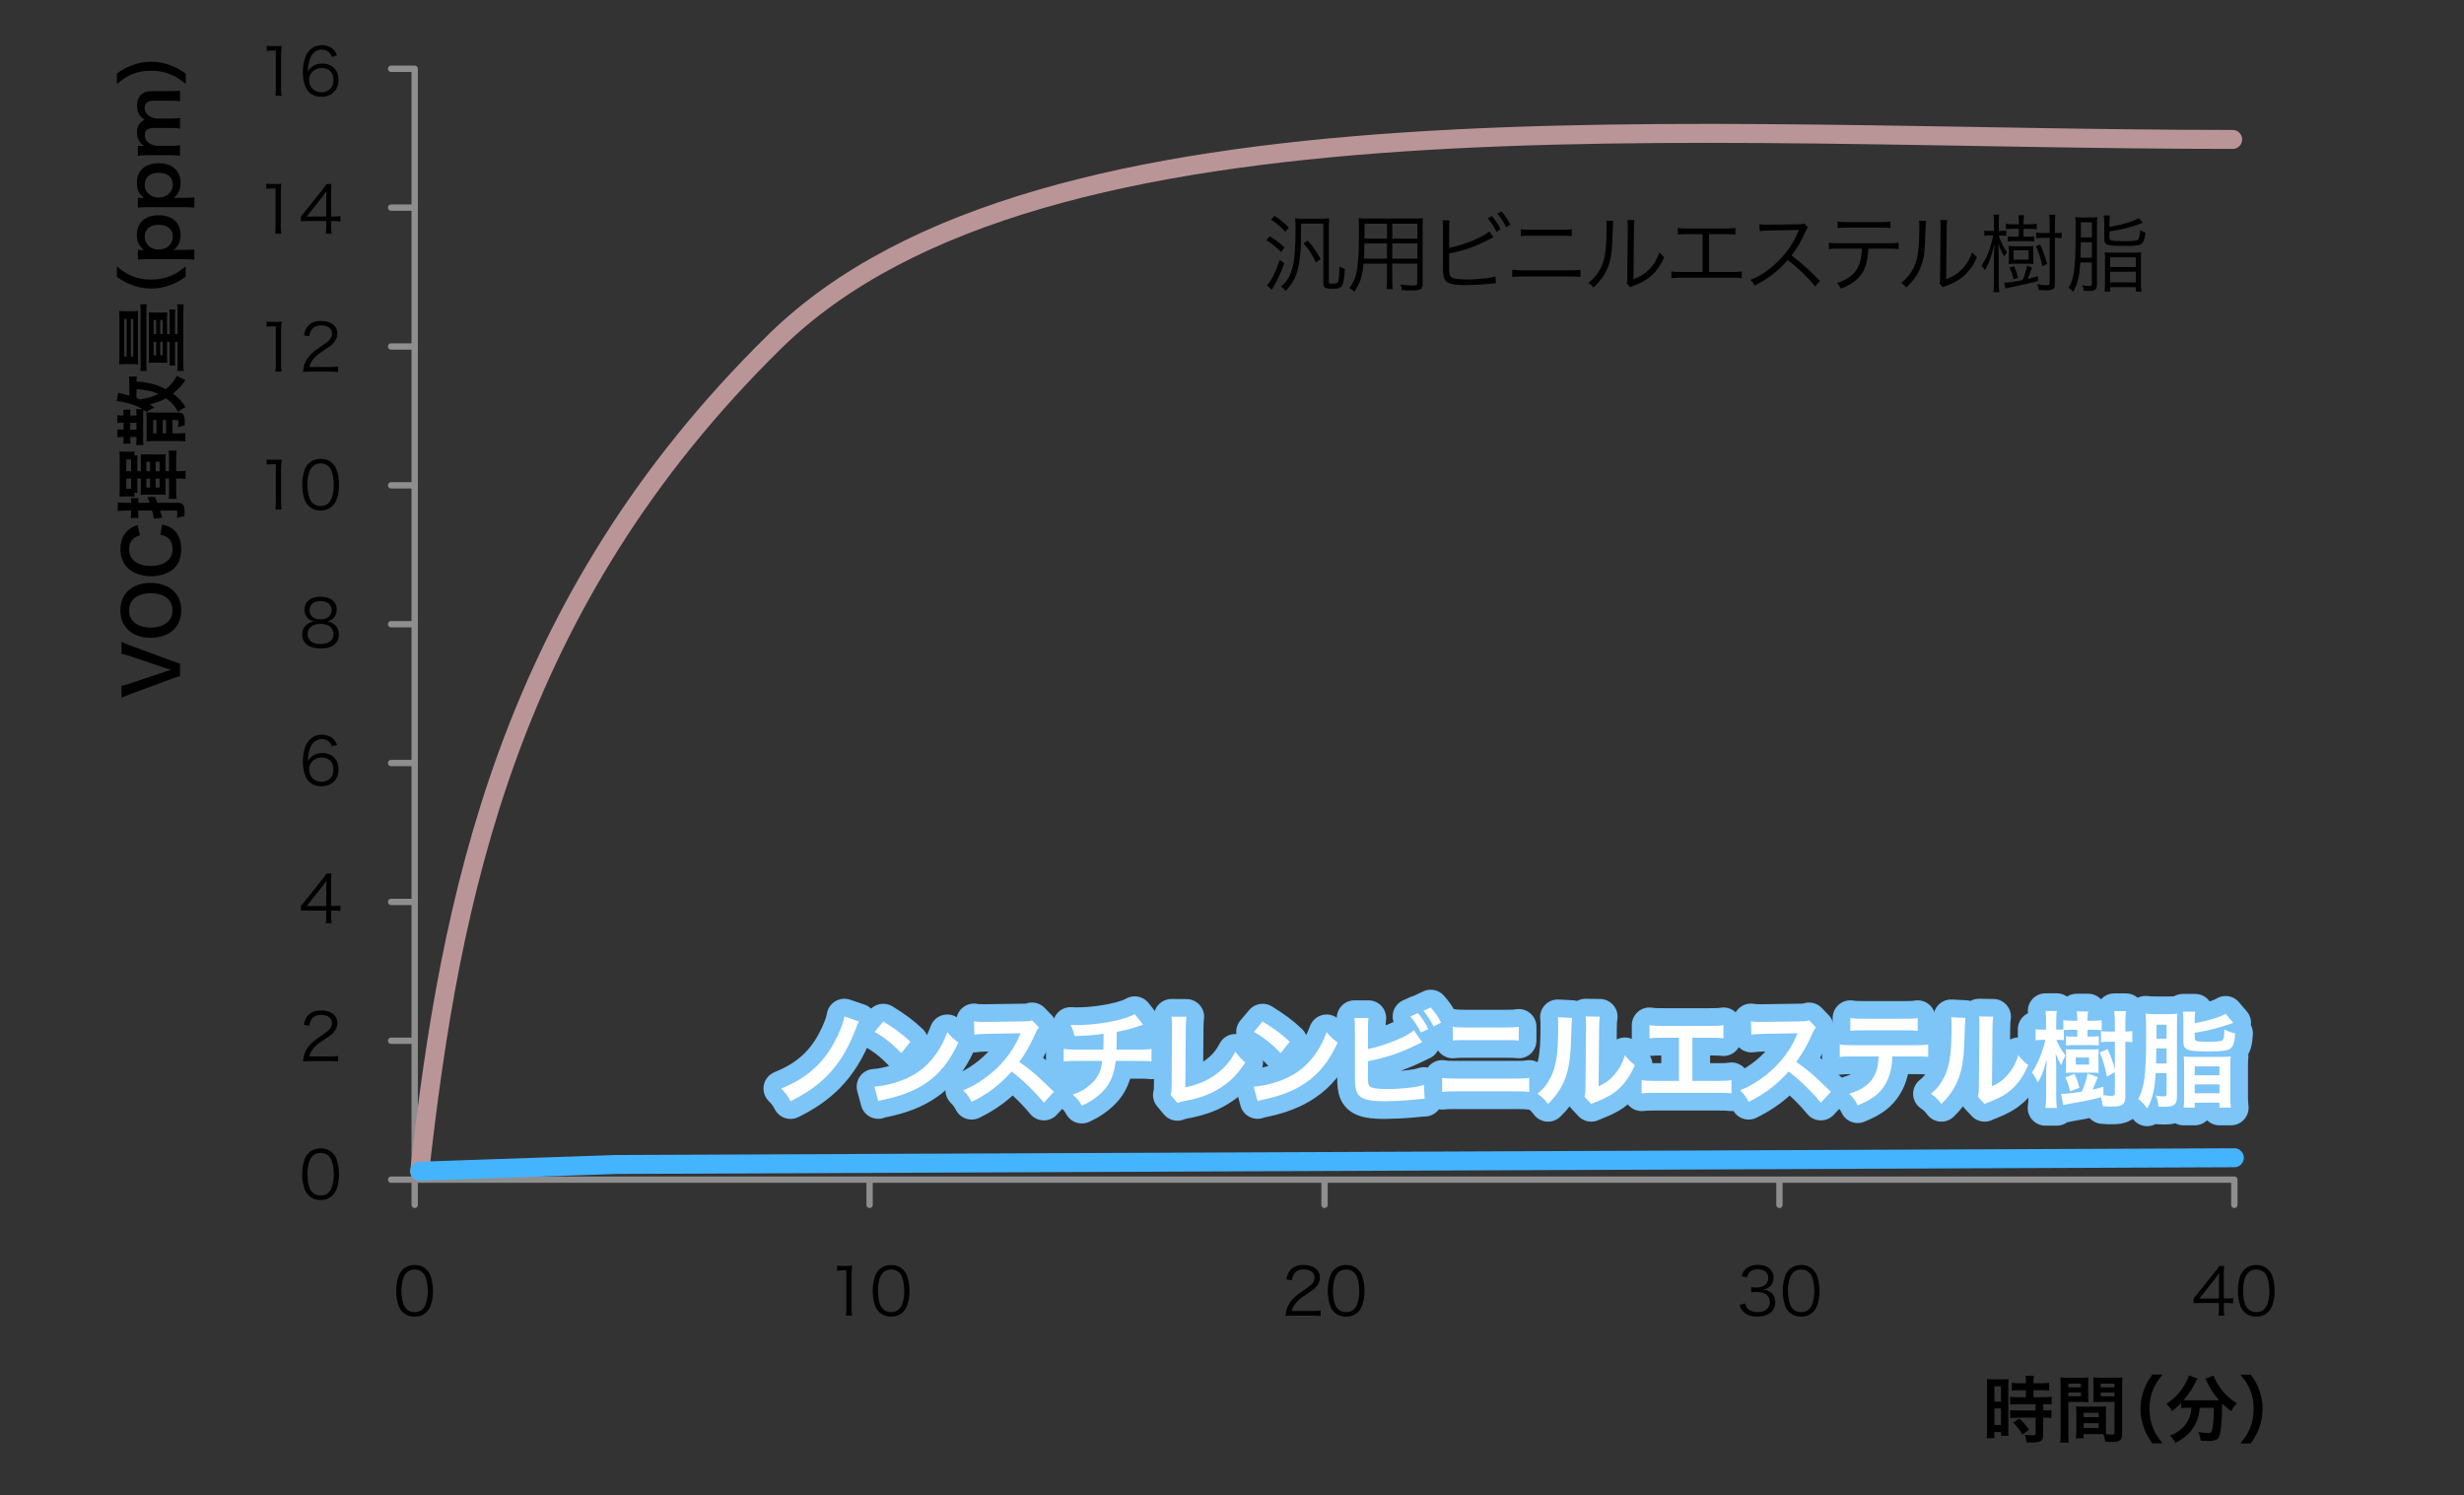 <?xml version="1.0" encoding="UTF-8"?><svg id="_レイヤー_1" xmlns="http://www.w3.org/2000/svg" viewBox="0 0 704.47 427.5"><rect x="0" y="0" width="704.47" height="427.5" fill="#333333" stroke="none"/><defs><style>.cls-1,.cls-2,.cls-3,.cls-4,.cls-5{fill:none;}.cls-6{fill:#fff;}.cls-2{stroke:#8e8e8f;stroke-width:1.81px;}.cls-2,.cls-3,.cls-4,.cls-5{stroke-linecap:round;stroke-linejoin:round;}.cls-3{stroke:#7dc4f7;stroke-width:10.12px;}.cls-4{stroke:#ba9598;}.cls-4,.cls-5{stroke-width:5.42px;}.cls-5{stroke:#45b4ff;}</style></defs><polyline class="cls-2" points="118.56 20.14 118.56 337.3 638.81 337.3"/><line class="cls-2" x1="118.56" y1="297.59" x2="111.82" y2="297.59"/><line class="cls-2" x1="118.56" y1="257.89" x2="111.82" y2="257.89"/><line class="cls-2" x1="118.56" y1="218.18" x2="111.82" y2="218.18"/><line class="cls-2" x1="118.56" y1="178.48" x2="111.82" y2="178.48"/><line class="cls-2" x1="118.56" y1="138.77" x2="111.82" y2="138.77"/><line class="cls-2" x1="118.56" y1="99.07" x2="111.82" y2="99.07"/><line class="cls-2" x1="118.56" y1="59.36" x2="111.82" y2="59.36"/><line class="cls-2" x1="118.56" y1="19.66" x2="111.82" y2="19.66"/><line class="cls-2" x1="118.56" y1="337.3" x2="111.82" y2="337.3"/><line class="cls-2" x1="118.56" y1="344.51" x2="118.56" y2="337.78"/><line class="cls-2" x1="638.81" y1="344.51" x2="638.81" y2="337.78"/><line class="cls-2" x1="508.75" y1="344.51" x2="508.75" y2="337.78"/><line class="cls-2" x1="378.69" y1="344.51" x2="378.69" y2="337.78"/><line class="cls-2" x1="248.62" y1="344.51" x2="248.62" y2="337.78"/><path class="cls-4" d="m638.33,39.87c-153.04,0-340.26-17.33-416.78,57.75-76.52,75.08-92.88,159.78-101.55,237.26"/><polyline class="cls-5" points="638.81 331.04 176.31 332.96 120.01 334.89"/><path d="m362.98,67.54c1.64.98,2.61,1.71,4.25,3.17l-.95,1.37c-1.54-1.56-2.49-2.34-4.22-3.42l.93-1.12Zm4.22,7.71c-1.03,2.78-1.78,4.44-2.86,6.3-.24.42-.51.9-.71,1.29l-1.42-1.25c1.32-1.42,2.56-3.91,3.69-7.28l1.29.93Zm-2.81-13.53c1.66,1.1,2.66,1.9,4.1,3.34l-1,1.25c-1.37-1.49-2.39-2.39-4.1-3.52l1-1.07Zm7.57,5.44c0,5.86-.51,9.45-1.71,12.18-.63,1.42-1.39,2.49-2.73,3.86-.49-.66-.68-.85-1.25-1.25,1.56-1.42,2.34-2.56,2.98-4.47.81-2.42,1.15-5.93,1.15-11.87,0-1.46-.02-2.27-.12-3.17.51.07,1.27.1,2.42.1h4.74c1.17,0,1.88-.02,2.59-.1-.07.71-.12,1.46-.12,2.56v15.58c0,.46.15.54,1.12.54,1.15,0,1.34-.1,1.59-.76.2-.51.34-2.27.34-4.17.66.42.95.54,1.54.71-.2,3.12-.42,4.22-.93,4.93-.44.56-1.05.73-2.59.73-2.2,0-2.64-.29-2.64-1.76v-16.87h-6.37v3.22Zm1.93,1.61c1.49,1.73,2.44,3.1,3.69,5.27l-1.34,1.05c-1.1-2.37-1.83-3.52-3.54-5.49l1.2-.83Z"/><path d="m398.06,79.99c0,1.29.02,2.08.12,2.66h-1.76c.1-.63.12-1.37.12-2.66v-4.61h-6.69c-.37,3.69-1,5.69-2.64,8.01-.54-.51-.78-.68-1.42-1.05,1.05-1.37,1.59-2.47,1.98-4.13.54-2.25.76-5.81.76-11.84,0-2.47,0-2.93-.1-3.98.73.07,1.46.1,2.69.1h13.13c1.22,0,1.88-.02,2.59-.1-.07.66-.1,1.29-.1,2.39v16.38c0,1.54-.56,1.9-2.93,1.9-.78,0-2-.05-3.03-.12-.05-.56-.15-.98-.37-1.59,1.42.17,2.61.27,3.49.27,1.07,0,1.29-.12,1.29-.73v-5.52h-7.15v4.61Zm-7.98-10.38c-.02.68-.02,1.27-.02,1.61-.02,1.51-.02,1.61-.1,2.73h6.59v-4.35h-6.47Zm6.47-5.66h-6.42v2.91l-.02,1.37h6.45v-4.27Zm8.67,4.27v-4.27h-7.15v4.27h7.15Zm-7.15,5.74h7.15v-4.35h-7.15v4.35Z"/><path d="m414.32,70.86c3.86-.66,9.81-3.08,11.45-4.69l1.25,1.66c-.37.17-.49.22-1.05.51-3.64,2-7.54,3.39-11.65,4.13v3.56l-.02.15v.27c0,1.71.1,2.27.51,2.69.32.34.85.51,1.86.63.76.1,1.9.15,2.88.15,1.51,0,3.69-.15,5.59-.39,1.05-.12,1.51-.22,2.42-.49l.15,1.95c-.37.02-.44.02-.81.07l-.32.02-1.17.12c-1.56.17-4.79.34-6.47.34-2.88,0-4.49-.29-5.35-1-.59-.49-.88-1.2-1-2.34-.02-.39-.05-.88-.05-1.9v-11.25c0-1.07-.02-1.46-.1-2.03h2c-.1.59-.12.98-.12,2.05v5.79Zm12.23-9.08c1.1,1.32,1.78,2.34,2.51,3.78l-1.22.73c-.61-1.29-1.78-3.12-2.51-3.88l1.22-.63Zm2.76-1.34c1.1,1.34,1.71,2.27,2.54,3.81l-1.25.68c-.51-1.15-1.54-2.71-2.49-3.83l1.2-.66Z"/><path d="m432.36,77.13c.88.12,1.39.15,2.83.15h13.84c1.44,0,1.95-.02,2.83-.15v2.05c-.81-.1-1.51-.12-2.81-.12h-13.89c-1.29,0-1.98.02-2.81.12v-2.05Zm2.47-11.6c.81.12,1.34.15,2.61.15h9.33c1.27,0,1.81-.02,2.61-.15v1.98c-.73-.07-1.39-.1-2.59-.1h-9.38c-1.2,0-1.86.02-2.59.1v-1.98Z"/><path d="m461.26,63.19q-.1.61-.15,2.1c-.2,6.62-.39,8.42-1.32,10.89-.83,2.27-2,3.91-4.22,6.03-.49-.63-.73-.85-1.46-1.32,2-1.59,3.32-3.34,4.13-5.62.76-2.12,1.1-5.32,1.1-10.47,0-.88-.02-1.17-.1-1.73l2.03.12Zm6.05-.27c-.12.59-.15,1.03-.15,2.15l-.15,14.75c2.03-.76,3.27-1.54,4.54-2.83,1.34-1.39,2.29-3,2.88-4.88.51.66.71.88,1.37,1.42-1.2,2.81-2.81,4.83-4.91,6.27-1.07.73-2.05,1.22-3.49,1.78q-.44.17-.78.29c-.29.12-.34.15-.56.27l-.98-1.12c.15-.42.17-.61.17-1.66l.15-14.28q0-1.59-.1-2.17l2,.02Z"/><path d="m488.6,77.77h6.54c1.46,0,1.98-.02,2.86-.15v1.9c-.83-.1-1.54-.12-2.83-.12h-14.5c-1.27,0-1.98.02-2.81.12v-1.9c.88.12,1.39.15,2.83.15h6.1v-10.82h-4.25c-1.32,0-2,.02-2.83.12v-1.88c.85.12,1.44.15,2.86.15h10.72c1.42,0,2-.02,2.86-.15v1.88c-.83-.1-1.51-.12-2.83-.12h-4.71v10.82Z"/><path d="m518.92,81.89c-1.93-2.47-4.69-5.13-7.81-7.54-1.71,1.95-2.91,3.08-4.66,4.37-1.68,1.22-2.98,2.03-4.79,2.93-.39-.73-.59-1-1.2-1.61,1.88-.76,3.08-1.42,4.96-2.81,3.91-2.88,6.93-6.74,8.72-11.01.05-.15.07-.17.12-.29.05-.07.05-.1.07-.17-.22.02-.29.02-.59.02l-8.15.12c-1.1.02-1.81.07-2.51.2l-.05-1.98c.66.1,1.1.12,1.93.12h.63l8.72-.1c.85-.02,1.15-.05,1.56-.2l1.03,1.05c-.24.29-.42.59-.68,1.2-1.37,3.03-2.51,4.96-4.03,6.84,3.2,2.44,5.35,4.37,8.13,7.32l-1.39,1.54Z"/><path d="m534.18,71.08c-.02.73-.12,1.64-.27,2.59-.42,2.88-1.44,4.88-3.3,6.45-1.07.93-2.29,1.61-4.3,2.42-.34-.73-.54-1-1.15-1.59,3.2-1.03,5.18-2.59,6.18-4.81.56-1.22.93-3.15.98-5.05h-6.62c-1.27,0-1.98.02-2.81.12v-1.81c.85.12,1.44.15,2.83.15h14.28c1.39,0,1.98-.02,2.83-.15v1.81c-.83-.1-1.54-.12-2.81-.12h-5.86Zm-8.81-7.74c.81.15,1.29.17,2.81.17h9.5c1.51,0,2-.02,2.81-.17v1.86c-.73-.1-1.37-.12-2.78-.12h-9.55c-1.42,0-2.05.02-2.78.12v-1.86Z"/><path d="m550.68,63.19q-.1.61-.15,2.1c-.2,6.62-.39,8.42-1.32,10.89-.83,2.27-2,3.91-4.22,6.03-.49-.63-.73-.85-1.46-1.32,2-1.59,3.32-3.34,4.13-5.62.76-2.12,1.1-5.32,1.1-10.47,0-.88-.02-1.17-.1-1.73l2.03.12Zm6.05-.27c-.12.59-.15,1.03-.15,2.15l-.15,14.75c2.03-.76,3.27-1.54,4.54-2.83,1.34-1.39,2.29-3,2.88-4.88.51.66.71.88,1.37,1.42-1.2,2.81-2.81,4.83-4.91,6.27-1.07.73-2.05,1.22-3.49,1.78q-.44.17-.78.29c-.29.12-.34.15-.56.27l-.98-1.12c.15-.42.17-.61.17-1.66l.15-14.28q0-1.59-.1-2.17l2,.02Z"/><path d="m570.08,63.88c0-1.39-.05-1.98-.15-2.51h1.66c-.1.59-.12,1.32-.12,2.49v2.17h.56c.66,0,1.12-.02,1.56-.1v1.51c-.46-.07-.93-.1-1.56-.1h-.54c.24.88.34,1.15.66,1.86.56,1.29.95,1.93,1.68,2.83q-.51.76-.78,1.32c-.83-1.29-1.17-2.1-1.71-3.93q.12,2.71.12,3.59v7.69c0,1.29.05,2.15.15,2.83h-1.68c.1-.71.15-1.56.15-2.83v-6.96c0-1.05.05-2.08.17-4.2-.81,3.66-1.49,5.54-2.78,7.71-.37-.63-.54-.85-.95-1.29,1.54-2.25,2.61-5,3.37-8.62h-.83c-.68,0-1.27.02-1.73.1v-1.51c.44.07.98.1,1.73.1h1.03v-2.15Zm2.91,16.94c1.15,0,2.78-.24,5.27-.73.68-1.59.95-2.47,1.27-4.1l1.44.51c-.44,1.29-.88,2.42-1.27,3.25,1.15-.27,1.59-.39,2.98-.81l.02,1.37c-2.34.68-4.25,1.12-7.93,1.86-.63.12-1,.22-1.39.34l-.39-1.68Zm6.64-13.13c.9,0,1.44-.02,1.98-.12v1.49c-.59-.1-1.15-.12-1.98-.12h-3.61c-.83,0-1.44.02-2,.12v-1.49c.54.1,1.1.12,1.98.12h1.2v-2.27h-1.59c-.95,0-1.59.02-2.1.1v-1.54c.56.1,1.2.15,2.1.15h1.59v-.63c0-.73-.05-1.32-.15-1.95h1.64c-.12.63-.15,1.17-.15,1.95v.63h1.68c.83,0,1.49-.05,2.1-.15v1.56c-.68-.07-1.34-.12-2.1-.12h-1.68v2.27h1.1Zm1.68,6.03c0,1.05,0,1.42.07,1.78-.51-.07-1.03-.1-1.73-.1h-3.64c-.73,0-1.32.02-1.73.1.05-.51.07-1.07.07-1.76v-1.61c0-.71-.02-1.25-.07-1.78.49.05,1,.07,1.68.07h3.76c.66,0,1.17-.02,1.66-.07-.07.44-.07.71-.07,1.76v1.61Zm-5.64,6.15c-.27-1.29-.56-2.15-1.15-3.27l1.29-.49c.56,1.22.83,1.98,1.15,3.32l-1.29.44Zm.02-5.62h4.3v-2.69h-4.3v2.69Zm8.23,1.9c-.54-2.44-.93-3.71-1.83-5.74l1.2-.51c.93,2.1,1.42,3.49,1.98,5.59l-1.34.66Zm3.59,5.05c0,1.44-.51,1.81-2.47,1.81-.66,0-1.27-.02-2.17-.12-.1-.68-.2-1.03-.42-1.66,1,.22,1.86.32,2.59.32.78,0,.98-.12.98-.59v-12.96h-1.9c-.9,0-1.39.02-1.98.12v-1.61c.54.1,1.03.12,1.98.12h1.9v-2.59c0-1.25-.05-1.98-.15-2.64h1.78c-.1.76-.15,1.54-.15,2.64v2.59c1,0,1.32-.02,1.93-.12v1.61c-.59-.1-.95-.12-1.93-.12v13.21Z"/><path d="m594.76,75.06c-.27,4.17-.78,6.2-2.08,8.4-.44-.56-.78-.88-1.25-1.2.73-1.22,1.1-2.2,1.39-3.78.44-2.29.63-6.01.63-12.65,0-2.1-.02-2.93-.12-3.76.68.1,1.29.12,2.17.12h2.15c.83,0,1.34-.02,1.98-.12-.07.59-.1,1.25-.1,2.47v16.67c0,1-.15,1.39-.56,1.66-.34.22-.81.32-1.59.32-.54,0-.95-.02-1.68-.1-.02-.63-.1-.95-.32-1.54.73.17,1.32.24,1.9.24.63,0,.78-.12.78-.73v-6.01h-3.32Zm3.32-1.37v-4.42h-3.17l-.1,4.42h3.27Zm0-5.81v-4.3h-3.15v4.3h3.15Zm5.03-3q.37-.07,1.15-.22c2.88-.51,6.08-1.51,7.2-2.27l1.2,1.29c-3.17,1.25-5.64,1.9-9.55,2.49v1.78c0,.88.44,1,3.93,1,3.08,0,3.96-.1,4.27-.46s.51-1.25.61-2.69c.68.44.85.54,1.49.71-.22,1.83-.59,2.83-1.2,3.27-.56.42-1.95.54-5.57.54-2.32,0-3.71-.15-4.3-.46-.56-.29-.73-.68-.73-1.66v-4.22c0-1.05-.05-1.73-.15-2.39h1.78c-.1.63-.15,1.29-.15,2.32v.98Zm-1.27,9.2c0-.83-.02-1.37-.1-1.93.59.07,1.15.1,2.17.1h6.18c.98,0,1.61-.02,2.12-.1-.07.54-.1,1.1-.1,1.93v6.86c0,1.1.05,1.73.15,2.44h-1.61v-1.29h-7.35v1.29h-1.59c.1-.61.12-1.22.12-2.44v-6.86Zm1.46,2.29h7.35v-2.78h-7.35v2.78Zm0,4.37h7.35v-3.05h-7.35v3.05Z"/><path class="cls-3" d="m245.55,292.05q-.33.63-1.05,2.58c-2.07,5.37-4.74,9.69-8.1,13.05-2.88,2.85-5.82,4.92-10.38,7.2-.9-1.68-1.29-2.22-2.67-3.63,7.02-2.82,11.7-6.87,15.06-12.99,1.59-2.91,2.7-5.7,3-7.62l4.14,1.41Z"/><path class="cls-3" d="m249.99,310.71c2.58-.15,6.15-1.02,8.88-2.22,3.75-1.62,6.54-3.93,8.91-7.35,1.32-1.92,2.16-3.57,3.06-6,1.17,1.41,1.65,1.86,3.18,2.94-2.55,5.49-5.4,9.03-9.51,11.76-3.06,2.04-6.78,3.51-11.43,4.5-1.2.24-1.29.27-1.98.51l-1.11-4.14Zm2.55-18.63c3.57,2.22,5.43,3.6,7.74,5.79l-2.58,3.27c-2.4-2.55-4.86-4.53-7.65-6.09l2.49-2.97Z"/><path class="cls-3" d="m298.44,315.3c-2.49-3.06-5.94-6.42-9.21-8.91-3.39,3.78-6.84,6.42-11.43,8.67-.84-1.56-1.2-2.04-2.43-3.33,2.31-.9,3.75-1.71,6-3.3,4.53-3.18,8.13-7.53,10.08-12.21l.33-.78q-.48.03-9.93.18c-1.44.03-2.25.09-3.27.24l-.12-3.84c.84.15,1.41.18,2.64.18h.72l10.56-.15c1.68-.03,1.92-.06,2.67-.33l1.98,2.04c-.39.45-.63.87-.96,1.62-1.38,3.21-2.85,5.82-4.68,8.28,1.89,1.26,3.51,2.52,5.55,4.35q.75.66,4.38,4.17l-2.88,3.12Z"/><path class="cls-3" d="m326.82,293.01q-.36.09-2.52.81c-1.71.54-2.67.78-5.01,1.23q-.03,4.05-.09,5.07h6.36c2.04,0,2.55-.03,3.66-.21v3.6c-1.11-.12-1.68-.15-3.6-.15h-6.63c-.33,2.79-.96,4.8-2.01,6.54-1.05,1.74-2.79,3.42-4.89,4.77-.84.54-1.41.87-2.79,1.5-.87-1.53-1.35-2.1-2.61-3.18,2.16-.78,3.3-1.41,4.65-2.52,1.8-1.44,2.94-3.15,3.45-5.1.12-.51.21-1.02.33-2.01h-7.41c-1.92,0-2.49.03-3.6.15v-3.6c1.11.18,1.62.21,3.66.21h7.68c.06-1.26.06-2.43.06-4.53-2.43.36-3.36.45-8.31.69-.3-1.35-.45-1.8-1.11-3.24.93.06,1.41.06,1.86.06,4.02,0,9.15-.69,12.84-1.74,1.74-.51,2.61-.84,3.63-1.41l2.4,3.06Z"/><path class="cls-3" d="m339.21,290.73c-.12.81-.15,1.56-.18,3.03l-.15,17.13c3.12-.6,5.94-1.74,8.19-3.3,2.76-1.89,4.62-3.96,6.12-6.87,1.17,1.56,1.56,1.98,2.85,3.06-2.07,3.18-3.99,5.19-6.69,6.99-3,2.01-6.06,3.18-10.92,4.11-.81.15-1.17.27-1.8.51l-1.92-2.31c.21-.81.27-1.35.27-3.09l.12-16.2q0-2.1-.15-3.09l4.26.03Z"/><path class="cls-3" d="m358.44,310.71c2.58-.15,6.15-1.02,8.88-2.22,3.75-1.62,6.54-3.93,8.91-7.35,1.32-1.92,2.16-3.57,3.06-6,1.17,1.41,1.65,1.86,3.18,2.94-2.55,5.49-5.4,9.03-9.51,11.76-3.06,2.04-6.78,3.51-11.43,4.5-1.2.24-1.29.27-1.98.51l-1.11-4.14Zm2.55-18.63c3.57,2.22,5.43,3.6,7.74,5.79l-2.58,3.27c-2.4-2.55-4.86-4.53-7.65-6.09l2.49-2.97Z"/><path class="cls-3" d="m391.11,299.94c4.53-.84,11.16-3.51,13.11-5.34l2.4,3.39c-.21.09-1.11.51-2.7,1.29-4.08,1.95-8.28,3.3-12.81,4.14v3.96c-.03.15-.03.3-.03.39,0,1.74.12,2.43.54,2.85.51.54,2.22.78,5.13.78,2.01,0,4.77-.18,6.96-.48,1.44-.18,2.1-.33,3.42-.72l.18,3.99c-.63,0-.78.03-3.96.33-1.77.18-5.55.36-7.38.36-3.78,0-5.85-.39-7.02-1.29-.84-.63-1.29-1.59-1.47-3.06-.06-.51-.09-1.02-.09-2.76l-.03-13.92c0-1.53,0-2.01-.12-2.76h4.02c-.12.72-.15,1.26-.15,2.79v6.06Zm14.25-10.26c1.2,1.35,2.01,2.58,3,4.56l-2.16.99c-.93-1.92-1.71-3.12-2.97-4.59l2.13-.96Zm4.5,3.81c-.81-1.65-1.74-3.09-2.88-4.47l2.07-.96c1.32,1.5,2.13,2.67,2.94,4.35l-2.13,1.08Z"/><path class="cls-3" d="m412.32,308.19c1.14.18,1.8.21,3.84.21h17.22c2.04,0,2.7-.03,3.84-.21v4.02c-1.05-.12-1.83-.15-3.78-.15h-17.34c-1.95,0-2.73.03-3.78.15v-4.02Zm3.03-14.61c1.08.18,1.77.21,3.54.21h11.79c1.77,0,2.46-.03,3.54-.21v3.96c-.99-.12-1.71-.15-3.51-.15h-11.85c-1.8,0-2.52.03-3.51.15v-3.96Z"/><path class="cls-3" d="m449.46,291.06q-.12.84-.3,6.72c-.21,5.85-.87,9.24-2.43,12.33-1.02,2.07-2.16,3.6-4.14,5.55-1.17-1.5-1.62-1.95-3.03-2.91,1.47-1.2,2.19-2.01,3.09-3.45,2.16-3.45,2.85-7.32,2.85-15.72,0-1.65,0-1.92-.12-2.73l4.08.21Zm7.95-.36c-.15.87-.18,1.38-.21,2.85l-.15,17.07c2.1-.99,3.3-1.89,4.59-3.42,1.38-1.62,2.25-3.27,2.94-5.49,1.05,1.35,1.44,1.74,2.82,2.82-1.23,2.97-2.79,5.22-4.77,6.99-1.71,1.47-3.27,2.37-6.39,3.6-.66.24-.9.36-1.29.54l-1.92-2.04c.21-.87.24-1.53.27-3.18l.15-16.92v-.9c0-.75-.03-1.41-.12-1.98l4.08.06Z"/><path class="cls-3" d="m483.87,309.06h7.26c2.1,0,2.73-.03,3.9-.21v3.78c-1.08-.12-1.86-.15-3.84-.15h-18c-1.98,0-2.76.03-3.84.15v-3.78c1.17.18,1.8.21,3.9.21h6.78v-12.33h-4.59c-1.98,0-2.76.03-3.84.15v-3.75c1.14.18,1.86.21,3.9.21h13.35c2.04,0,2.76-.03,3.9-.21v3.75c-1.08-.12-1.83-.15-3.84-.15h-5.04v12.33Z"/><path class="cls-3" d="m520.59,315.3c-2.49-3.06-5.94-6.42-9.21-8.91-3.39,3.78-6.84,6.42-11.43,8.67-.84-1.56-1.2-2.04-2.43-3.33,2.31-.9,3.75-1.71,6-3.3,4.53-3.18,8.13-7.53,10.08-12.21l.33-.78q-.48.03-9.93.18c-1.44.03-2.25.09-3.27.24l-.12-3.84c.84.15,1.41.18,2.64.18h.72l10.56-.15c1.68-.03,1.92-.06,2.67-.33l1.98,2.04c-.39.45-.63.87-.96,1.62-1.38,3.21-2.85,5.82-4.68,8.28,1.89,1.26,3.51,2.52,5.55,4.35q.75.66,4.38,4.17l-2.88,3.12Z"/><path class="cls-3" d="m541.05,302.07c-.15,3.45-.81,5.94-2.1,8.07-1.59,2.64-3.78,4.29-7.83,5.91-.75-1.53-1.14-2.04-2.43-3.3,3.6-1.11,5.85-2.7,7.11-5.01.78-1.38,1.23-3.33,1.32-5.67h-7.32c-2.04,0-2.73.03-3.81.15v-3.57c1.14.18,1.8.21,3.87.21h17.55c2.04,0,2.73-.03,3.87-.21v3.57c-1.08-.12-1.77-.15-3.81-.15h-6.42Zm-12.03-10.98c1.11.18,1.71.21,3.87.21h11.52c2.16,0,2.76-.03,3.87-.21v3.66c-.99-.12-1.71-.15-3.81-.15h-11.64c-2.1,0-2.82.03-3.81.15v-3.66Z"/><path class="cls-3" d="m561.93,291.06q-.12.84-.3,6.72c-.21,5.85-.87,9.24-2.43,12.33-1.02,2.07-2.16,3.6-4.14,5.55-1.17-1.5-1.62-1.95-3.03-2.91,1.47-1.2,2.19-2.01,3.09-3.45,2.16-3.45,2.85-7.32,2.85-15.72,0-1.65,0-1.92-.12-2.73l4.08.21Zm7.95-.36c-.15.87-.18,1.38-.21,2.85l-.15,17.07c2.1-.99,3.3-1.89,4.59-3.42,1.38-1.62,2.25-3.27,2.94-5.49,1.05,1.35,1.44,1.74,2.82,2.82-1.23,2.97-2.79,5.22-4.77,6.99-1.71,1.47-3.27,2.37-6.39,3.6-.66.24-.9.36-1.29.54l-1.92-2.04c.21-.87.24-1.53.27-3.18l.15-16.92v-.9c0-.75-.03-1.41-.12-1.98l4.08.06Z"/><path class="cls-3" d="m590.07,297.42c-.57-.06-.99-.09-1.65-.09h-.48c.75,1.83,1.44,2.97,2.61,4.44-.57,1.05-.93,1.89-1.26,2.82-.69-1.23-.87-1.62-1.59-3.33q.03.54.12,1.56c.03.33.06,1.62.06,2.04v8.25c0,1.59.06,2.73.18,3.69h-3.27c.15-.96.21-2.16.21-3.69v-6.36c0-.69.03-1.38.15-3.84-.93,3.51-1.47,4.86-2.52,6.57-.63-1.29-1.05-1.98-1.68-2.82,1.59-2.34,3.09-5.97,3.84-9.33h-.66c-.81,0-1.56.06-2.16.12v-3.15c.57.09,1.29.12,2.19.12h.81v-2.22c0-1.56-.03-2.31-.15-3.12h3.21c-.09.78-.15,1.68-.15,3.12v2.22h.48c.63,0,1.08-.03,1.56-.09v-2.64c.75.12,1.5.18,2.49.18h1.5v-.39c0-.87-.06-1.5-.18-2.28h3.27c-.15.75-.18,1.35-.18,2.28v.39h1.53c.9,0,1.8-.06,2.55-.18v2.88c-.75-.06-1.62-.12-2.55-.12h-1.53v1.95h1.05c.96,0,1.59-.03,2.19-.12v2.67c-.72-.09-1.41-.12-2.22-.12h-4.8c-.87,0-1.65.03-2.37.12v-2.67c.69.09,1.38.12,2.28.12h.96v-1.95h-1.47c-.99,0-1.8.03-2.37.09v2.88Zm11.31,15.72c.78.12,1.74.21,2.25.21.81,0,1.02-.15,1.02-.72v-6.06l-2.25,1.26c-.84-3.69-1.05-4.44-2.07-6.9l2.25-.96c1.14,2.58,1.56,3.84,2.07,5.88v-7.98h-1.71c-.99,0-1.59.03-2.25.15v-3.21c.66.12,1.2.15,2.25.15h1.71v-2.31c0-1.68-.06-2.67-.18-3.54h3.36c-.12.96-.18,1.98-.18,3.54v2.31c.87-.03,1.35-.06,1.98-.15v3.21c-.63-.12-1.08-.15-1.98-.15v15.63c0,1.23-.27,1.92-.93,2.4-.54.36-1.38.51-3.06.51-.69,0-1.44-.03-2.49-.12-.12-1.05-.24-1.65-.51-2.58-1.23.39-1.92.54-3.42.87-.9.21-2.82.54-5.7,1.05-.63.12-1.2.24-1.65.36l-.63-3.21c1.47,0,2.97-.18,5.94-.66.87-1.98,1.23-3.15,1.65-5.19l2.91,1.05c-.45,1.23-1.17,2.94-1.47,3.57,1.08-.24,1.56-.36,3.09-.81v2.4Zm-9.51-1.08c-.45-1.89-.69-2.58-1.38-3.99l2.61-.99c.75,1.56.96,2.13,1.41,3.96l-2.64,1.02Zm8.1-7.17c0,1.14,0,1.5.09,1.89-.66-.06-1.35-.09-2.04-.09h-5.25c-.87,0-1.59.03-2.16.09.06-.48.09-1.14.09-1.95v-2.91c0-.81-.03-1.41-.09-1.92.51.06,1.26.09,2.13.09h5.31c.75,0,1.38-.03,2.01-.09-.09.45-.09.75-.09,1.86v3.03Zm-6.51-.48h3.81v-2.04h-3.81v2.04Z"/><path class="cls-3" d="m616.32,306.87c-.15,2.37-.3,3.78-.66,5.34-.48,2.13-.87,3.12-1.77,4.74-.84-1.17-1.53-1.92-2.55-2.7,1.77-3.3,2.25-7.08,2.25-18.03,0-3.96-.03-5.07-.18-6.39,1.02.12,1.77.15,3.06.15h3.54c1.2,0,1.83-.03,2.52-.15-.09.72-.12,1.41-.12,2.79v20.76c0,1.5-.27,2.19-1.02,2.64-.51.33-1.32.45-2.79.45-.33,0-.72-.03-1.5-.06-.09-1.29-.24-1.95-.75-3.15.81.15,1.62.24,2.04.24.87,0,1.05-.12,1.05-.75v-5.88h-3.12Zm3.12-2.79v-4.29h-2.94l-.06,4.29h3Zm0-7.08v-3.99h-2.88v3.99h2.88Zm8.04-4.41c4.32-.84,7.35-1.8,8.82-2.73l2.22,2.61q-.24.09-.69.24c-.96.36-3.3,1.08-4.44,1.38-2.19.57-2.61.66-5.91,1.23v1.53c0,.48.15.69.57.81.39.12,1.44.21,2.49.21,3.18,0,4.26-.09,4.74-.33s.66-1.14.69-3.18c1.2.63,1.95.9,3.09,1.11-.15,2.46-.48,3.54-1.26,4.26-.78.69-2.25.9-6.9.9-5.64,0-6.66-.45-6.66-2.88v-5.73c0-1.2-.03-2.01-.15-2.76h3.54c-.12.72-.15,1.44-.15,2.61v.72Zm-3.03,12.09c0-1.2-.03-1.89-.12-2.61.75.09,1.5.12,2.73.12h8.01c1.26,0,2.04-.03,2.7-.12-.09.78-.12,1.38-.12,2.58v9c0,1.38.06,2.19.18,3.06h-3.27v-1.41h-7.08v1.41h-3.18c.12-.81.15-1.5.15-3.06v-8.97Zm3.03,2.79h7.08v-2.55h-7.08v2.55Zm0,5.13h7.08v-2.55h-7.08v2.55Z"/><path class="cls-6" d="m245.55,292.05q-.33.63-1.05,2.58c-2.07,5.37-4.74,9.69-8.1,13.05-2.88,2.85-5.82,4.92-10.38,7.2-.9-1.68-1.29-2.22-2.67-3.63,7.02-2.82,11.7-6.87,15.06-12.99,1.59-2.91,2.7-5.7,3-7.62l4.14,1.41Z"/><path class="cls-6" d="m249.99,310.71c2.58-.15,6.15-1.02,8.88-2.22,3.75-1.62,6.54-3.93,8.91-7.35,1.32-1.92,2.16-3.57,3.06-6,1.17,1.41,1.65,1.86,3.18,2.94-2.55,5.49-5.4,9.03-9.51,11.76-3.06,2.04-6.78,3.51-11.43,4.5-1.2.24-1.29.27-1.98.51l-1.11-4.14Zm2.55-18.63c3.57,2.22,5.43,3.6,7.74,5.79l-2.58,3.27c-2.4-2.55-4.86-4.53-7.65-6.09l2.49-2.97Z"/><path class="cls-6" d="m298.44,315.3c-2.49-3.06-5.94-6.42-9.21-8.91-3.39,3.78-6.84,6.42-11.43,8.67-.84-1.56-1.2-2.04-2.43-3.33,2.31-.9,3.75-1.71,6-3.3,4.53-3.18,8.13-7.53,10.08-12.21l.33-.78q-.48.03-9.93.18c-1.44.03-2.25.09-3.27.24l-.12-3.84c.84.15,1.41.18,2.64.18h.72l10.56-.15c1.68-.03,1.92-.06,2.67-.33l1.98,2.04c-.39.45-.63.87-.96,1.62-1.38,3.21-2.85,5.82-4.68,8.28,1.89,1.26,3.51,2.52,5.55,4.35q.75.66,4.38,4.17l-2.88,3.12Z"/><path class="cls-6" d="m326.82,293.01q-.36.09-2.52.81c-1.71.54-2.67.78-5.01,1.23q-.03,4.05-.09,5.07h6.36c2.04,0,2.55-.03,3.66-.21v3.6c-1.11-.12-1.68-.15-3.6-.15h-6.63c-.33,2.79-.96,4.8-2.01,6.54-1.05,1.74-2.79,3.42-4.89,4.77-.84.54-1.41.87-2.79,1.5-.87-1.53-1.35-2.1-2.61-3.18,2.16-.78,3.3-1.41,4.65-2.52,1.8-1.44,2.94-3.15,3.45-5.1.12-.51.21-1.02.33-2.01h-7.41c-1.92,0-2.49.03-3.6.15v-3.6c1.11.18,1.62.21,3.66.21h7.68c.06-1.26.06-2.43.06-4.53-2.43.36-3.36.45-8.31.69-.3-1.35-.45-1.8-1.11-3.24.93.06,1.41.06,1.86.06,4.02,0,9.15-.69,12.84-1.74,1.74-.51,2.61-.84,3.63-1.41l2.4,3.06Z"/><path class="cls-6" d="m339.21,290.73c-.12.81-.15,1.56-.18,3.03l-.15,17.13c3.12-.6,5.94-1.74,8.19-3.3,2.76-1.89,4.62-3.96,6.12-6.87,1.17,1.56,1.56,1.98,2.85,3.06-2.07,3.18-3.99,5.19-6.69,6.99-3,2.01-6.06,3.18-10.92,4.11-.81.15-1.17.27-1.8.51l-1.92-2.31c.21-.81.27-1.35.27-3.09l.12-16.2q0-2.1-.15-3.09l4.26.03Z"/><path class="cls-6" d="m358.44,310.71c2.58-.15,6.15-1.02,8.88-2.22,3.75-1.62,6.54-3.93,8.91-7.35,1.32-1.92,2.16-3.57,3.06-6,1.17,1.41,1.65,1.86,3.18,2.94-2.55,5.49-5.4,9.03-9.51,11.76-3.06,2.04-6.78,3.51-11.43,4.5-1.2.24-1.29.27-1.98.51l-1.11-4.14Zm2.55-18.63c3.57,2.22,5.43,3.6,7.74,5.79l-2.58,3.27c-2.4-2.55-4.86-4.53-7.65-6.09l2.49-2.97Z"/><path class="cls-6" d="m391.11,299.94c4.53-.84,11.16-3.51,13.11-5.34l2.4,3.39c-.21.09-1.11.51-2.7,1.29-4.08,1.95-8.28,3.3-12.81,4.14v3.96c-.03.15-.03.3-.03.39,0,1.74.12,2.43.54,2.85.51.54,2.22.78,5.13.78,2.01,0,4.77-.18,6.96-.48,1.44-.18,2.1-.33,3.42-.72l.18,3.99c-.63,0-.78.03-3.96.33-1.77.18-5.55.36-7.38.36-3.78,0-5.85-.39-7.02-1.29-.84-.63-1.29-1.59-1.47-3.06-.06-.51-.09-1.02-.09-2.76l-.03-13.92c0-1.53,0-2.01-.12-2.76h4.02c-.12.72-.15,1.26-.15,2.79v6.06Zm14.25-10.26c1.2,1.35,2.01,2.58,3,4.56l-2.16.99c-.93-1.92-1.71-3.12-2.97-4.59l2.13-.96Zm4.5,3.81c-.81-1.65-1.74-3.09-2.88-4.47l2.07-.96c1.32,1.5,2.13,2.67,2.94,4.35l-2.13,1.08Z"/><path class="cls-6" d="m412.32,308.19c1.14.18,1.8.21,3.84.21h17.22c2.04,0,2.7-.03,3.84-.21v4.02c-1.05-.12-1.83-.15-3.78-.15h-17.34c-1.95,0-2.73.03-3.78.15v-4.02Zm3.03-14.61c1.08.18,1.77.21,3.54.21h11.79c1.77,0,2.46-.03,3.54-.21v3.96c-.99-.12-1.71-.15-3.51-.15h-11.85c-1.8,0-2.52.03-3.51.15v-3.96Z"/><path class="cls-6" d="m449.46,291.06q-.12.84-.3,6.72c-.21,5.85-.87,9.24-2.43,12.33-1.02,2.07-2.16,3.6-4.14,5.55-1.17-1.5-1.62-1.95-3.03-2.91,1.47-1.2,2.19-2.01,3.09-3.45,2.16-3.45,2.85-7.32,2.85-15.72,0-1.65,0-1.92-.12-2.73l4.08.21Zm7.95-.36c-.15.87-.18,1.38-.21,2.85l-.15,17.07c2.1-.99,3.3-1.89,4.59-3.42,1.38-1.62,2.25-3.27,2.94-5.49,1.05,1.35,1.44,1.74,2.82,2.82-1.23,2.97-2.79,5.22-4.77,6.99-1.71,1.47-3.27,2.37-6.39,3.6-.66.24-.9.36-1.29.54l-1.92-2.04c.21-.87.24-1.53.27-3.18l.15-16.92v-.9c0-.75-.03-1.41-.12-1.98l4.08.06Z"/><path class="cls-6" d="m483.87,309.06h7.26c2.1,0,2.73-.03,3.9-.21v3.78c-1.08-.12-1.86-.15-3.84-.15h-18c-1.98,0-2.76.03-3.84.15v-3.78c1.17.18,1.8.21,3.9.21h6.78v-12.33h-4.59c-1.98,0-2.76.03-3.84.15v-3.75c1.14.18,1.86.21,3.9.21h13.35c2.04,0,2.76-.03,3.9-.21v3.75c-1.08-.12-1.83-.15-3.84-.15h-5.04v12.33Z"/><path class="cls-6" d="m520.59,315.3c-2.49-3.06-5.94-6.42-9.21-8.91-3.39,3.78-6.84,6.42-11.43,8.67-.84-1.56-1.2-2.04-2.43-3.33,2.31-.9,3.75-1.71,6-3.3,4.53-3.18,8.13-7.53,10.08-12.21l.33-.78q-.48.03-9.93.18c-1.44.03-2.25.09-3.27.24l-.12-3.84c.84.15,1.41.18,2.64.18h.72l10.56-.15c1.68-.03,1.92-.06,2.67-.33l1.98,2.04c-.39.45-.63.87-.96,1.62-1.38,3.21-2.85,5.82-4.68,8.28,1.89,1.26,3.51,2.52,5.55,4.35q.75.66,4.38,4.17l-2.88,3.12Z"/><path class="cls-6" d="m541.05,302.07c-.15,3.45-.81,5.94-2.1,8.07-1.59,2.64-3.78,4.29-7.83,5.91-.75-1.53-1.14-2.04-2.43-3.3,3.6-1.11,5.85-2.7,7.11-5.01.78-1.38,1.23-3.33,1.32-5.67h-7.32c-2.04,0-2.73.03-3.81.15v-3.57c1.14.18,1.8.21,3.87.21h17.55c2.04,0,2.73-.03,3.87-.21v3.57c-1.08-.12-1.77-.15-3.81-.15h-6.42Zm-12.03-10.98c1.11.18,1.71.21,3.87.21h11.52c2.16,0,2.76-.03,3.87-.21v3.66c-.99-.12-1.71-.15-3.81-.15h-11.64c-2.1,0-2.82.03-3.81.15v-3.66Z"/><path class="cls-6" d="m561.93,291.06q-.12.84-.3,6.72c-.21,5.85-.87,9.24-2.43,12.33-1.02,2.07-2.16,3.6-4.14,5.55-1.17-1.5-1.62-1.95-3.03-2.91,1.47-1.2,2.19-2.01,3.09-3.45,2.16-3.45,2.85-7.32,2.85-15.72,0-1.65,0-1.92-.12-2.73l4.08.21Zm7.95-.36c-.15.87-.18,1.38-.21,2.85l-.15,17.07c2.1-.99,3.3-1.89,4.59-3.42,1.38-1.62,2.25-3.27,2.94-5.49,1.05,1.35,1.44,1.74,2.82,2.82-1.23,2.97-2.79,5.22-4.77,6.99-1.71,1.47-3.27,2.37-6.39,3.6-.66.24-.9.36-1.29.54l-1.92-2.04c.21-.87.24-1.53.27-3.18l.15-16.92v-.9c0-.75-.03-1.41-.12-1.98l4.08.06Z"/><path class="cls-6" d="m590.07,297.42c-.57-.06-.99-.09-1.65-.09h-.48c.75,1.83,1.44,2.97,2.61,4.44-.57,1.05-.93,1.89-1.26,2.82-.69-1.23-.87-1.62-1.59-3.33q.03.54.12,1.56c.03.33.06,1.62.06,2.04v8.25c0,1.59.06,2.73.18,3.69h-3.27c.15-.96.21-2.16.21-3.69v-6.36c0-.69.03-1.38.15-3.84-.93,3.51-1.47,4.86-2.52,6.57-.63-1.29-1.05-1.98-1.68-2.82,1.59-2.34,3.09-5.97,3.84-9.33h-.66c-.81,0-1.56.06-2.16.12v-3.15c.57.09,1.29.12,2.19.12h.81v-2.22c0-1.56-.03-2.31-.15-3.12h3.21c-.09.78-.15,1.68-.15,3.12v2.22h.48c.63,0,1.08-.03,1.56-.09v-2.64c.75.12,1.5.18,2.49.18h1.5v-.39c0-.87-.06-1.5-.18-2.28h3.27c-.15.75-.18,1.35-.18,2.28v.39h1.53c.9,0,1.8-.06,2.55-.18v2.88c-.75-.06-1.62-.12-2.55-.12h-1.53v1.95h1.05c.96,0,1.59-.03,2.19-.12v2.67c-.72-.09-1.41-.12-2.22-.12h-4.8c-.87,0-1.65.03-2.37.12v-2.67c.69.09,1.38.12,2.28.12h.96v-1.95h-1.47c-.99,0-1.8.03-2.37.09v2.88Zm11.31,15.72c.78.12,1.74.21,2.25.21.81,0,1.02-.15,1.02-.72v-6.06l-2.25,1.26c-.84-3.69-1.05-4.44-2.07-6.9l2.25-.96c1.14,2.58,1.56,3.84,2.07,5.88v-7.98h-1.71c-.99,0-1.59.03-2.25.15v-3.21c.66.12,1.2.15,2.25.15h1.71v-2.31c0-1.68-.06-2.67-.18-3.54h3.36c-.12.96-.18,1.98-.18,3.54v2.31c.87-.03,1.35-.06,1.98-.15v3.21c-.63-.12-1.08-.15-1.98-.15v15.63c0,1.23-.27,1.92-.93,2.4-.54.36-1.38.51-3.06.51-.69,0-1.44-.03-2.49-.12-.12-1.05-.24-1.65-.51-2.58-1.23.39-1.92.54-3.42.87-.9.21-2.82.54-5.7,1.05-.63.12-1.2.24-1.65.36l-.63-3.21c1.47,0,2.97-.18,5.94-.66.87-1.98,1.23-3.15,1.65-5.19l2.91,1.05c-.45,1.23-1.17,2.94-1.47,3.57,1.08-.24,1.56-.36,3.09-.81v2.4Zm-9.51-1.08c-.45-1.89-.69-2.58-1.38-3.99l2.61-.99c.75,1.56.96,2.13,1.41,3.96l-2.64,1.02Zm8.1-7.17c0,1.14,0,1.5.09,1.89-.66-.06-1.35-.09-2.04-.09h-5.25c-.87,0-1.59.03-2.16.09.06-.48.09-1.14.09-1.95v-2.91c0-.81-.03-1.41-.09-1.92.51.06,1.26.09,2.13.09h5.31c.75,0,1.38-.03,2.01-.09-.09.45-.09.75-.09,1.86v3.03Zm-6.51-.48h3.81v-2.04h-3.81v2.04Z"/><path class="cls-6" d="m616.32,306.87c-.15,2.37-.3,3.78-.66,5.34-.48,2.13-.87,3.12-1.77,4.74-.84-1.17-1.53-1.92-2.55-2.7,1.77-3.3,2.25-7.08,2.25-18.03,0-3.96-.03-5.07-.18-6.39,1.02.12,1.77.15,3.06.15h3.54c1.2,0,1.83-.03,2.52-.15-.09.72-.12,1.41-.12,2.79v20.76c0,1.5-.27,2.19-1.02,2.64-.51.33-1.32.45-2.79.45-.33,0-.72-.03-1.5-.06-.09-1.29-.24-1.95-.75-3.15.81.15,1.62.24,2.04.24.87,0,1.05-.12,1.05-.75v-5.88h-3.12Zm3.12-2.79v-4.29h-2.94l-.06,4.29h3Zm0-7.08v-3.99h-2.88v3.99h2.88Zm8.04-4.41c4.32-.84,7.35-1.8,8.82-2.73l2.22,2.61q-.24.09-.69.24c-.96.36-3.3,1.08-4.44,1.38-2.19.57-2.61.66-5.91,1.23v1.53c0,.48.15.69.57.81.39.12,1.44.21,2.49.21,3.18,0,4.26-.09,4.74-.33s.66-1.14.69-3.18c1.2.63,1.95.9,3.09,1.11-.15,2.46-.48,3.54-1.26,4.26-.78.69-2.25.9-6.9.9-5.64,0-6.66-.45-6.66-2.88v-5.73c0-1.2-.03-2.01-.15-2.76h3.54c-.12.72-.15,1.44-.15,2.61v.72Zm-3.03,12.09c0-1.2-.03-1.89-.12-2.61.75.09,1.5.12,2.73.12h8.01c1.26,0,2.04-.03,2.7-.12-.09.78-.12,1.38-.12,2.58v9c0,1.38.06,2.19.18,3.06h-3.27v-1.41h-7.08v1.41h-3.18c.12-.81.15-1.5.15-3.06v-8.97Zm3.03,2.79h7.08v-2.55h-7.08v2.55Zm0,5.13h7.08v-2.55h-7.08v2.55Z"/><path d="m88.23,341.79c-.5-.5-.9-1.08-1.12-1.72-.47-1.31-.71-2.79-.71-4.32,0-1.98.43-4,1.08-5.09.9-1.51,2.34-2.3,4.19-2.3,1.38,0,2.58.45,3.42,1.33.52.52.9,1.1,1.12,1.72.47,1.29.71,2.79.71,4.34,0,2.26-.49,4.26-1.31,5.41-.94,1.31-2.25,1.96-3.97,1.96-1.38,0-2.54-.45-3.42-1.33Zm1.08-11.19c-.39.43-.69.9-.84,1.37-.39,1.14-.58,2.41-.58,3.78,0,1.74.37,3.57.88,4.45.65,1.08,1.63,1.63,2.9,1.63.94,0,1.74-.3,2.3-.88.41-.43.71-.92.88-1.46.39-1.16.58-2.39.58-3.78,0-1.63-.36-3.48-.84-4.36-.62-1.12-1.63-1.7-2.94-1.7-.97,0-1.74.32-2.34.95Z"/><path d="m88.68,303.41c-1.18,0-1.46.02-2.06.09.21-1.48.26-1.76.54-2.47.47-1.18,1.25-2.21,2.43-3.22.65-.56.69-.58,2.86-2.06,1.85-1.25,2.47-2.08,2.47-3.22,0-1.42-1.2-2.34-3.11-2.34-1.23,0-2.15.41-2.71,1.22-.36.5-.52.95-.66,1.89l-1.57-.26c.28-1.35.56-2,1.18-2.69.84-.95,2.11-1.44,3.76-1.44,2.83,0,4.64,1.42,4.64,3.63,0,.95-.37,1.85-1.1,2.66-.56.64-1.05.99-3.18,2.41-1.48.99-2.08,1.51-2.69,2.3-.58.77-.84,1.27-1.07,2.17h5.97c.94,0,1.57-.04,2.28-.13v1.57c-.75-.08-1.37-.11-2.3-.11h-5.69Z"/><path d="m86.02,259.02c.39-.45.82-.97,1.22-1.44l4.73-5.91c.64-.79.97-1.25,1.4-1.91h1.4c-.09,1.1-.11,1.68-.11,3.16v6.14h.71c.79,0,1.27-.04,1.95-.13v1.55c-.69-.09-1.16-.13-1.96-.13h-.69v1.61c0,.9.04,1.33.15,2.02h-1.7c.11-.65.15-1.18.15-2.02v-1.61h-5.01c-1.05,0-1.61.02-2.23.07v-1.4Zm7.26-4.7c0-.99.02-1.59.11-2.54-.39.56-.86,1.18-1.4,1.87l-4.3,5.42h5.59v-4.75Z"/><path d="m94.9,213.44c-.24-.6-.37-.86-.65-1.18-.56-.62-1.29-.93-2.23-.93-1.46,0-2.56.79-3.24,2.32-.49,1.12-.65,1.98-.79,4.02.34-.58.52-.84.93-1.2.88-.79,1.87-1.14,3.16-1.14,2.9,0,4.7,1.8,4.7,4.68s-1.95,4.81-4.9,4.81c-1.33,0-2.58-.43-3.39-1.18-1.22-1.12-1.89-3.22-1.89-5.87,0-2.34.52-4.43,1.42-5.65.99-1.35,2.32-2.04,3.95-2.04,1.12,0,2.13.28,2.84.79.65.47,1.03.97,1.57,2.09l-1.5.49Zm-3.01,3.14c-.94,0-1.93.41-2.58,1.07-.62.62-.93,1.44-.93,2.38,0,2.02,1.51,3.52,3.54,3.52,1.22,0,2.34-.58,2.92-1.52.3-.49.49-1.25.49-1.98,0-2.21-1.24-3.46-3.42-3.46Z"/><path d="m95.48,178.48c.94.69,1.4,1.68,1.4,2.94,0,2.56-1.87,4-5.16,4s-5.31-1.42-5.31-4c0-1.35.54-2.38,1.67-3.11.58-.37.99-.52,1.68-.64-1.65-.3-2.71-1.63-2.71-3.37,0-2.26,1.78-3.7,4.6-3.7s4.62,1.4,4.62,3.7c0,1.74-1.05,3.05-2.71,3.37.79.11,1.31.34,1.93.8Zm-7.54,2.84c0,1.78,1.37,2.83,3.69,2.83,1.31,0,2.38-.34,3.01-.97.47-.43.71-1.08.71-1.85,0-1.83-1.4-2.94-3.7-2.94s-3.7,1.12-3.7,2.94Zm.56-6.9c0,1.67,1.2,2.67,3.16,2.67s3.14-1.01,3.14-2.67c0-1.57-1.23-2.56-3.16-2.56s-3.14,1.01-3.14,2.56Z"/><path d="m76.24,131.38c.49.07.84.09,1.55.09h1.18c.64,0,.94-.02,1.55-.09-.11,1.14-.17,2.09-.17,3.1v9.09c0,.88.04,1.42.15,2.11h-1.78c.11-.65.15-1.25.15-2.11v-10.83h-1.01c-.6,0-1.08.04-1.63.11v-1.48Z"/><path d="m88.23,144.64c-.5-.5-.9-1.08-1.12-1.72-.47-1.31-.71-2.79-.71-4.32,0-1.98.43-4,1.08-5.09.9-1.51,2.34-2.3,4.19-2.3,1.38,0,2.58.45,3.42,1.33.52.52.9,1.1,1.12,1.72.47,1.29.71,2.79.71,4.34,0,2.26-.49,4.26-1.31,5.41-.94,1.31-2.25,1.96-3.97,1.96-1.38,0-2.54-.45-3.42-1.33Zm1.08-11.19c-.39.43-.69.9-.84,1.37-.39,1.14-.58,2.41-.58,3.78,0,1.74.37,3.57.88,4.45.66,1.08,1.63,1.63,2.9,1.63.93,0,1.74-.3,2.3-.88.41-.43.71-.92.88-1.46.39-1.16.58-2.39.58-3.78,0-1.63-.36-3.48-.84-4.36-.62-1.12-1.63-1.7-2.94-1.7-.97,0-1.74.32-2.34.95Z"/><path d="m76.24,91.95c.49.07.84.09,1.55.09h1.18c.64,0,.94-.02,1.55-.09-.11,1.14-.17,2.09-.17,3.1v9.09c0,.88.04,1.42.15,2.11h-1.78c.11-.65.15-1.25.15-2.11v-10.83h-1.01c-.6,0-1.08.04-1.63.11v-1.48Z"/><path d="m88.68,106.26c-1.18,0-1.46.02-2.06.09.21-1.48.26-1.76.54-2.47.47-1.18,1.25-2.21,2.43-3.22.66-.56.69-.58,2.86-2.06,1.85-1.25,2.47-2.08,2.47-3.22,0-1.42-1.2-2.34-3.11-2.34-1.23,0-2.15.41-2.71,1.22-.36.5-.52.95-.65,1.89l-1.57-.26c.28-1.35.56-2,1.18-2.69.84-.95,2.11-1.44,3.76-1.44,2.83,0,4.64,1.42,4.64,3.63,0,.95-.37,1.85-1.1,2.66-.56.64-1.05.99-3.18,2.41-1.48.99-2.08,1.51-2.69,2.3-.58.77-.84,1.27-1.07,2.17h5.97c.94,0,1.57-.04,2.28-.13v1.57c-.75-.08-1.37-.11-2.3-.11h-5.69Z"/><path d="m76.16,52.52c.49.07.84.09,1.55.09h1.18c.64,0,.94-.02,1.55-.09-.11,1.14-.17,2.09-.17,3.1v9.09c0,.88.04,1.42.15,2.11h-1.78c.11-.65.15-1.25.15-2.11v-10.83h-1.01c-.6,0-1.09.04-1.63.11v-1.48Z"/><path d="m86.02,61.87c.39-.45.82-.97,1.22-1.44l4.73-5.91c.64-.79.97-1.25,1.4-1.91h1.4c-.09,1.1-.11,1.68-.11,3.16v6.14h.71c.79,0,1.27-.04,1.95-.13v1.55c-.69-.09-1.16-.13-1.96-.13h-.69v1.61c0,.9.04,1.33.15,2.02h-1.7c.11-.65.15-1.18.15-2.02v-1.61h-5.01c-1.05,0-1.61.02-2.23.07v-1.4Zm7.26-4.7c0-.99.02-1.59.11-2.54-.39.56-.86,1.18-1.4,1.87l-4.3,5.42h5.59v-4.75Z"/><path d="m76.24,13.09c.49.07.84.09,1.55.09h1.18c.64,0,.94-.02,1.55-.09-.11,1.14-.17,2.09-.17,3.1v9.09c0,.88.04,1.42.15,2.11h-1.78c.11-.65.15-1.25.15-2.11v-10.83h-1.01c-.6,0-1.08.04-1.63.11v-1.48Z"/><path d="m94.9,16.29c-.24-.6-.37-.86-.66-1.18-.56-.62-1.29-.93-2.23-.93-1.46,0-2.56.79-3.24,2.32-.49,1.12-.66,1.98-.79,4.02.34-.58.52-.84.94-1.2.88-.79,1.87-1.14,3.16-1.14,2.9,0,4.7,1.8,4.7,4.68s-1.95,4.81-4.9,4.81c-1.33,0-2.58-.43-3.39-1.18-1.22-1.12-1.89-3.22-1.89-5.87,0-2.34.52-4.43,1.42-5.65.99-1.35,2.32-2.04,3.95-2.04,1.12,0,2.13.28,2.84.79.66.47,1.03.97,1.57,2.09l-1.5.49Zm-3.01,3.14c-.94,0-1.93.41-2.58,1.07-.62.62-.94,1.44-.94,2.38,0,2.02,1.52,3.52,3.54,3.52,1.22,0,2.34-.58,2.92-1.52.3-.49.49-1.25.49-1.98,0-2.21-1.23-3.46-3.42-3.46Z"/><path d="m115.1,375.14c-.5-.5-.9-1.08-1.12-1.72-.47-1.31-.71-2.79-.71-4.32,0-1.98.43-4,1.08-5.09.9-1.51,2.34-2.3,4.19-2.3,1.38,0,2.58.45,3.42,1.33.52.52.9,1.1,1.12,1.72.47,1.29.71,2.79.71,4.34,0,2.26-.49,4.26-1.31,5.41-.94,1.31-2.25,1.96-3.97,1.96-1.38,0-2.54-.45-3.42-1.33Zm1.08-11.19c-.39.43-.69.9-.84,1.37-.39,1.14-.58,2.41-.58,3.78,0,1.74.37,3.57.88,4.45.66,1.08,1.63,1.63,2.9,1.63.93,0,1.74-.3,2.3-.88.41-.43.71-.92.88-1.46.39-1.16.58-2.39.58-3.78,0-1.63-.36-3.48-.84-4.36-.62-1.12-1.63-1.7-2.94-1.7-.97,0-1.74.32-2.34.95Z"/><path d="m239.35,361.88c.49.07.84.09,1.55.09h1.18c.64,0,.94-.02,1.55-.09-.11,1.14-.17,2.09-.17,3.1v9.09c0,.88.04,1.42.15,2.11h-1.78c.11-.65.15-1.25.15-2.11v-10.83h-1.01c-.6,0-1.08.04-1.63.11v-1.48Z"/><path d="m251.34,375.14c-.5-.5-.9-1.08-1.12-1.72-.47-1.31-.71-2.79-.71-4.32,0-1.98.43-4,1.08-5.09.9-1.51,2.34-2.3,4.19-2.3,1.38,0,2.58.45,3.42,1.33.52.52.9,1.1,1.12,1.72.47,1.29.71,2.79.71,4.34,0,2.26-.49,4.26-1.31,5.41-.94,1.31-2.25,1.96-3.97,1.96-1.38,0-2.54-.45-3.42-1.33Zm1.08-11.19c-.39.43-.69.9-.84,1.37-.39,1.14-.58,2.41-.58,3.78,0,1.74.37,3.57.88,4.45.66,1.08,1.63,1.63,2.9,1.63.93,0,1.74-.3,2.3-.88.41-.43.71-.92.88-1.46.39-1.16.58-2.39.58-3.78,0-1.63-.36-3.48-.84-4.36-.62-1.12-1.63-1.7-2.94-1.7-.97,0-1.74.32-2.34.95Z"/><path d="m627.15,371.23c.39-.45.82-.97,1.22-1.44l4.73-5.91c.64-.79.97-1.25,1.4-1.91h1.4c-.09,1.1-.11,1.68-.11,3.16v6.14h.71c.79,0,1.27-.04,1.95-.13v1.55c-.69-.09-1.16-.13-1.96-.13h-.69v1.61c0,.9.04,1.33.15,2.02h-1.7c.11-.65.15-1.18.15-2.02v-1.61h-5.01c-1.05,0-1.61.02-2.23.07v-1.4Zm7.26-4.7c0-.99.02-1.59.11-2.54-.39.56-.86,1.18-1.4,1.87l-4.3,5.42h5.59v-4.75Z"/><path d="m641.64,375.14c-.5-.5-.9-1.08-1.12-1.72-.47-1.31-.71-2.79-.71-4.32,0-1.98.43-4,1.08-5.09.9-1.51,2.34-2.3,4.19-2.3,1.38,0,2.58.45,3.42,1.33.52.52.9,1.1,1.12,1.72.47,1.29.71,2.79.71,4.34,0,2.26-.49,4.26-1.31,5.41-.94,1.31-2.25,1.96-3.97,1.96-1.38,0-2.54-.45-3.42-1.33Zm1.08-11.19c-.39.43-.69.9-.84,1.37-.39,1.14-.58,2.41-.58,3.78,0,1.74.37,3.57.88,4.45.65,1.08,1.63,1.63,2.9,1.63.94,0,1.74-.3,2.3-.88.41-.43.71-.92.88-1.46.39-1.16.58-2.39.58-3.78,0-1.63-.36-3.48-.84-4.36-.62-1.12-1.63-1.7-2.94-1.7-.97,0-1.74.32-2.34.95Z"/><path d="m498.93,372.73c.3.97.56,1.37,1.14,1.78.64.45,1.46.67,2.41.67,2.17,0,3.54-1.12,3.54-2.9s-1.33-2.86-3.82-2.86c-.52,0-.99.04-1.5.09v-1.48c.43.08.88.11,1.38.11,1.24,0,2.15-.28,2.73-.86.47-.45.75-1.14.75-1.81,0-1.61-1.12-2.54-3.01-2.54-1.14,0-1.96.32-2.49.99-.26.34-.39.64-.6,1.33l-1.55-.34c.32-.95.54-1.38,1.01-1.87.82-.9,2.09-1.37,3.72-1.37,2.71,0,4.43,1.42,4.43,3.67,0,1.14-.49,2.15-1.31,2.73-.49.36-.9.5-1.76.67,1.08.11,1.67.32,2.3.8.82.64,1.25,1.63,1.25,2.82,0,2.53-1.95,4.1-5.07,4.1-1.89,0-3.29-.52-4.19-1.53-.39-.45-.62-.86-.95-1.82l1.57-.39Z"/><path d="m511.52,375.14c-.5-.5-.9-1.08-1.12-1.72-.47-1.31-.71-2.79-.71-4.32,0-1.98.43-4,1.08-5.09.9-1.51,2.34-2.3,4.19-2.3,1.38,0,2.58.45,3.42,1.33.52.52.9,1.1,1.12,1.72.47,1.29.71,2.79.71,4.34,0,2.26-.49,4.26-1.31,5.41-.94,1.31-2.25,1.96-3.97,1.96-1.38,0-2.54-.45-3.42-1.33Zm1.08-11.19c-.39.43-.69.9-.84,1.37-.39,1.14-.58,2.41-.58,3.78,0,1.74.37,3.57.88,4.45.65,1.08,1.63,1.63,2.9,1.63.94,0,1.74-.3,2.3-.88.41-.43.71-.92.88-1.46.39-1.16.58-2.39.58-3.78,0-1.63-.36-3.48-.84-4.36-.62-1.12-1.63-1.7-2.94-1.7-.97,0-1.74.32-2.34.95Z"/><path d="m369.59,376.19c-1.18,0-1.46.02-2.06.09.21-1.48.26-1.76.54-2.47.47-1.18,1.25-2.21,2.43-3.22.65-.56.69-.58,2.86-2.06,1.85-1.25,2.47-2.08,2.47-3.22,0-1.42-1.2-2.34-3.11-2.34-1.23,0-2.15.41-2.71,1.22-.36.5-.52.95-.66,1.89l-1.57-.26c.28-1.35.56-2,1.18-2.69.84-.95,2.11-1.44,3.76-1.44,2.83,0,4.64,1.42,4.64,3.63,0,.95-.37,1.85-1.1,2.66-.56.64-1.05.99-3.18,2.41-1.48.99-2.08,1.51-2.69,2.3-.58.77-.84,1.27-1.07,2.17h5.97c.94,0,1.57-.04,2.28-.13v1.57c-.75-.08-1.37-.11-2.3-.11h-5.69Z"/><path d="m381.43,375.14c-.5-.5-.9-1.08-1.12-1.72-.47-1.31-.71-2.79-.71-4.32,0-1.98.43-4,1.08-5.09.9-1.51,2.34-2.3,4.19-2.3,1.38,0,2.58.45,3.42,1.33.52.52.9,1.1,1.12,1.72.47,1.29.71,2.79.71,4.34,0,2.26-.49,4.26-1.31,5.41-.94,1.31-2.25,1.96-3.97,1.96-1.38,0-2.54-.45-3.42-1.33Zm1.08-11.19c-.39.43-.69.9-.84,1.37-.39,1.14-.58,2.41-.58,3.78,0,1.74.37,3.57.88,4.45.65,1.08,1.63,1.63,2.9,1.63.94,0,1.74-.3,2.3-.88.41-.43.71-.92.88-1.46.39-1.16.58-2.39.58-3.78,0-1.63-.36-3.48-.84-4.36-.62-1.12-1.63-1.7-2.94-1.7-.97,0-1.74.32-2.34.95Z"/><path d="m568.11,396.45c0-.94-.02-1.49-.08-2.12.46.04.86.06,1.85.06h2.54c.94,0,1.32-.02,1.83-.06-.06.48-.06.86-.06,2.08v12.01c0,1.11.02,1.57.06,2.1h-2.14v-1.05h-1.91v1.76h-2.21c.08-.65.13-1.39.13-2.5v-12.28Zm2.1,4.33h1.89v-4.39h-1.89v4.39Zm0,6.66h1.89v-4.72h-1.89v4.72Zm7.22-9.93q-1.74.04-2.25.11v-2.23c.59.08,1.26.13,2.18.13h1.85v-.57c0-.59-.04-1.05-.13-1.58h2.41c-.06.48-.1.92-.1,1.58v.57h2.29c.9,0,1.6-.04,2.18-.13v2.23c-.59-.08-1.22-.11-2.16-.11h-2.31v1.99h2.9c1.01,0,1.76-.04,2.29-.12v2.22c-.57-.08-1.13-.1-2.06-.1h-.36v1.78h.27c1.01,0,1.58-.02,2.08-.1v2.29c-.61-.1-1.13-.12-2.08-.12h-.27v4.74c0,1.22-.21,1.72-.84,2.02-.53.23-1.26.34-2.31.34q-.19,0-1.64-.02c-.04-.9-.19-1.53-.5-2.2.52.08,1.62.17,2.35.17.65,0,.78-.11.78-.57v-4.47h-5.02c-.78,0-1.58.04-2.25.12v-2.29c.55.08,1.2.1,2.29.1h4.98v-1.78h-4.98c-.88,0-1.66.04-2.31.1v-2.22c.52.08,1.32.12,2.33.12h2.16v-1.99h-1.79Zm.82,12.7c-.84-1.41-1.64-2.42-2.69-3.44l1.78-1.18c1.03.92,1.87,1.89,2.75,3.21l-1.85,1.41Z"/><path d="m591.34,409.93c0,1.26.04,2.02.13,2.58h-2.46c.08-.63.13-1.3.13-2.6v-13.71c0-1.09-.02-1.68-.08-2.35.59.06,1.13.08,2.16.08h3.72c1.09,0,1.57-.02,2.14-.08-.04.67-.06,1.13-.06,1.95v3.21c0,.97.02,1.45.06,1.91-.55-.04-1.2-.06-1.93-.06h-3.8v9.07Zm0-13.25h3.61v-1.05h-3.61v1.05Zm0,2.56h3.61v-1.07h-3.61v1.07Zm10.77,9.03c0,.8.02,1.28.06,1.83.46.04,1.22.11,1.6.11.59,0,.78-.15.78-.57v-8.78h-4.14c-.73,0-1.41.02-1.93.06.04-.61.06-1.01.06-1.91v-3.21c0-.71-.02-1.3-.06-1.95.57.06,1.07.08,2.14.08h4.03c1.05,0,1.58-.02,2.16-.08-.06.76-.08,1.28-.08,2.33v13.75c0,1.26-.25,1.81-1.01,2.12-.44.19-1.07.25-2.37.25-.29,0-.38,0-1.45-.06-.13-.94-.23-1.32-.55-2.16-.61-.02-1.01-.02-1.18-.02h-4.45v1.18h-2.23c.08-.5.15-1.34.15-2.1v-5.12c0-.74-.02-1.32-.06-1.89.61.06,1.09.08,1.95.08h4.68c.88,0,1.34-.02,1.95-.08-.04.55-.06,1.07-.06,1.89v4.26Zm-6.38-3.04h4.28v-1.26h-4.28v1.26Zm0,3.07h4.28v-1.36h-4.28v1.36Zm4.89-11.61h3.93v-1.05h-3.93v1.05Zm0,2.56h3.93v-1.07h-3.93v1.07Z"/><path d="m615.38,412.72c-1.18-1.68-1.7-2.6-2.29-4.14-.76-1.93-1.11-3.78-1.11-5.79s.34-3.72,1.07-5.61c.61-1.53,1.11-2.46,2.31-4.14h2.94c-1.47,1.85-2.08,2.79-2.67,4.18-.74,1.72-1.09,3.51-1.09,5.56s.36,4.01,1.11,5.75c.59,1.39,1.18,2.31,2.67,4.18h-2.94Z"/><path d="m625.42,402.54c-.71,0-1.24.04-1.79.11v-1.49c-1.01,1.03-1.53,1.49-2.62,2.33-.36-.71-.86-1.34-1.62-2.06,2.6-1.8,4.18-3.53,5.52-6.03.5-.92.73-1.49.84-2.12l2.52.9c-.21.32-.32.5-.57,1.07-.78,1.66-2.02,3.53-3.38,5.1.57.04.67.04,1.09.04h7.73c.5,0,.8,0,1.3-.02-1.47-1.66-2.56-3.32-3.46-5.27-.08-.21-.29-.63-.44-.88l2.33-.9c.15.54.36.99.82,1.83,1.39,2.52,3.19,4.41,5.82,6.09-.88,1.03-1.05,1.26-1.6,2.27-1.15-.86-1.68-1.3-2.6-2.2v.71c0,4.35-.36,7.66-.88,8.78-.46.92-1.22,1.22-3.09,1.22-.42,0-.76-.02-2.16-.08-.1-.92-.25-1.43-.63-2.46,1.01.17,1.93.27,2.54.27.78,0,1.01-.08,1.2-.4.32-.63.65-3.4.65-5.58v-1.22h-4.03c-.17,2.18-.63,3.72-1.64,5.38-1.16,1.93-2.86,3.38-5.33,4.62-.4-.78-.74-1.24-1.53-2.06,1.3-.48,2.16-1.01,3.25-1.93,1.47-1.26,2.39-2.88,2.75-4.79.06-.36.08-.61.13-1.22h-1.11Z"/><path d="m640.54,412.72c1.49-1.87,2.08-2.79,2.67-4.18.76-1.74,1.11-3.61,1.11-5.75s-.34-3.84-1.07-5.56c-.61-1.38-1.22-2.33-2.69-4.18h2.96c1.18,1.66,1.68,2.58,2.29,4.14.74,1.91,1.07,3.61,1.07,5.61s-.36,3.86-1.09,5.79c-.61,1.53-1.11,2.46-2.29,4.14h-2.96Z"/><path d="m51.47,193.32c-.46.08-1.11.32-2.1.67l-12.12,4.49c-1.26.46-1.93.76-2.5,1.05v-3.46c.69-.1,1.45-.32,2.2-.57l10.37-3.48c.25-.11,1.09-.36,1.6-.5-.63-.19-1.22-.36-1.6-.48l-10.37-3.49c-1.05-.34-1.49-.46-2.2-.57v-3.46c.52.29,1.11.55,2.5,1.05l12.12,4.49c.94.36,1.62.57,2.1.65v3.61Z"/><path d="m36.52,169.03c1.53-1.53,3.82-2.35,6.55-2.35,5.31,0,8.75,3.09,8.75,7.85s-3.42,7.83-8.75,7.83c-2.71,0-5.04-.84-6.55-2.39-1.43-1.45-2.1-3.19-2.1-5.42s.67-4.09,2.1-5.52Zm6.55.59c-2.12,0-3.82.59-4.89,1.66-.84.86-1.28,1.97-1.28,3.23,0,3.02,2.39,4.93,6.19,4.93,2.1,0,3.86-.61,4.96-1.7.84-.86,1.28-1.97,1.28-3.25,0-3-2.39-4.87-6.26-4.87Z"/><path d="m46.37,149.94c1.51.4,2.33.78,3.15,1.41,1.47,1.2,2.29,3.21,2.29,5.73,0,2.29-.69,4.12-2.02,5.4-1.53,1.47-3.91,2.29-6.59,2.29s-5.21-.88-6.78-2.46c-1.28-1.26-1.99-3.15-1.99-5.25,0-1.64.31-2.88,1.01-4.03.59-.95,1.36-1.7,2.29-2.23.44-.25.82-.4,1.62-.65l.67,2.92c-.92.29-1.32.48-1.81.9-.86.71-1.3,1.76-1.3,3.06,0,2.98,2.33,4.79,6.19,4.79s6.24-1.85,6.24-4.79c0-1.47-.57-2.73-1.55-3.4-.53-.36-.97-.53-1.93-.69l.52-3Z"/><path d="m35.96,146.01c-1.07,0-1.68.02-2.29.1v-2.46c.55.08,1.22.12,2.27.12h1.55v-.23c0-.44-.02-.67-.06-1.13h2.16c-.04.44-.06.71-.06,1.13v.23h3.23c-.13-.4-.23-.65-.61-1.68l2.18-.02q.48,1.24.67,1.7h5.75c1.6,0,2.02.57,2.02,2.71,0,.34-.02.59-.04,1.15-.86.08-1.34.19-2.14.48.08-.69.13-1.2.13-1.6,0-.42-.13-.52-.57-.52h-4.39c.06.17.23.69.5,1.57.08.23.08.27.17.44l-2.44.31c-.02-.11-.02-.17-.02-.23-.06-.48-.23-1.18-.5-2.1h-3.95v.67c0,.5.02.9.08,1.43h-2.23c.08-.55.11-.9.11-1.47v-.63h-1.53Zm3.28-6.66c0,.67.02,1.09.08,1.55h-.88v1.13c-.44-.06-.8-.08-1.28-.08h-1.55c-.61,0-1.03.02-1.45.06.04-.44.06-1.11.06-2.14v-8.57c0-1.16-.02-1.7-.08-2.21.48.04.8.06,1.45.06h1.45c.55,0,.94-.02,1.39-.08v1.13h.9c-.06.44-.08.84-.08,1.53v3h1.01v-3c0-1.01-.02-1.39-.06-1.85.55.04,1.03.06,1.87.06h3.42c.86,0,1.41-.02,1.89-.06-.04.65-.06,1.11-.06,1.87v2.98h1.01v-3.76c0-.76-.06-1.83-.1-2.12h2.27c-.08.67-.13,1.45-.13,2.31v3.57h.61c.84,0,1.51-.04,2.08-.11v2.33c-.59-.08-1.28-.12-2.1-.12h-.59v3.46c0,.88.04,1.76.13,2.33h-2.27c.06-.61.1-1.18.1-2.1v-3.7h-1.01v2.79c0,.9,0,1.2.06,1.87-.53-.04-.97-.06-1.85-.06h-3.46c-1.03,0-1.34.02-1.87.06.04-.54.06-.94.06-1.87v-2.79h-1.01v2.5Zm-1.76-7.96h-1.36v3.36h1.36v-3.36Zm-1.36,5.46v2.9h1.36v-2.9h-1.36Zm6.78-2.1v-2.73h-1.05v2.73h1.05Zm-1.05,4.66h1.05v-2.56h-1.05v2.56Zm3.78-4.66v-2.73h-1.13v2.73h1.13Zm-1.13,4.66h1.13v-2.56h-1.13v2.56Z"/><path d="m39.11,107.67c-.06.44-.08.74-.1,1.43,3.44.21,5.98.88,8.36,2.18,1.39-1.09,2.46-2.37,3.25-3.86.82.55,1.32.8,2.39,1.2-.94,1.53-1.87,2.54-3.57,3.95,1.55,1.09,2.62,2.25,3.59,3.86-.86.4-1.24.63-2.12,1.34-.94-1.74-1.95-2.86-3.49-3.88-1.53.86-2.81,1.32-4.66,1.7.55.36.78.5,1.41,1.01-1.01.36-1.6.67-2.29,1.22-.36-.32-.46-.4-.88-.67-.06.44-.08.92-.08,1.68v6.57c0,.78.02,1.26.11,1.83h-2.12c.08-.57.11-1.01.11-1.83v-.46h-1.79v.27c0,.71.02,1.2.08,1.66h-2.08c.08-.53.1-.82.1-1.66v-.27h-.25c-.71,0-1.05.02-1.53.1v-2.27c.36.06.67.08,1.53.08h.25v-1.97h-.25c-.78,0-1.18.02-1.53.08v-2.25c.42.08.78.1,1.53.1h.25c0-.9-.02-1.13-.1-1.66h2.08c-.06.48-.08.86-.08,1.66h1.79l-.02-.9q0-.36-.08-.92h1.85c-1.41-.84-2.73-1.34-4.68-1.83-1.22-.31-2.04-.44-2.71-.46l.42-2.39c.19.06.34.11,1.72.42.42.11.74.19,1.45.4v-3.38c0-.97-.02-1.45-.11-2.08h2.27Zm-.1,15.18v-1.97h-1.79v1.97h1.79Zm0-9.05c.52.19.65.25,1.01.4,1.87-.23,3.93-.84,5.27-1.55-1.2-.57-2.2-.86-4.01-1.13-.97-.17-1.41-.21-2.27-.23v2.52Zm11.51,10.12c1.07,0,1.85-.04,2.46-.11v2.41c-.61-.08-1.36-.12-2.44-.12h-6.72c-.82,0-1.49.02-1.97.06.06-.57.08-1.18.08-1.95v-4.39c0-.82-.02-1.41-.08-1.93.46.06,1.24.08,2.27.08h6.8c1.49,0,1.89.55,1.89,2.52,0,.42,0,.71-.02,1.18-.92.13-1.2.19-1.93.48.08-.46.13-.99.13-1.3,0-.59-.08-.73-.42-.73h-1.26v3.8h1.22Zm-5.79-3.8h-.95v3.8h.95v-3.8Zm2.77,0h-.97v3.8h.97v-3.8Z"/><path d="m39.42,102.08c0,1.11.02,1.6.06,2.12-.48-.06-.92-.08-1.72-.08h-2.02c-.73,0-1.18.02-1.68.08.06-.65.08-1.2.08-2.23v-10.86c0-1.05-.02-1.55-.08-2.2.5.06.86.08,1.68.08h2.02c.76,0,1.24-.02,1.72-.08-.04.55-.06.99-.06,2.12v11.04Zm-3.21-.13v-10.77h-.69v10.77h.69Zm1.89.02v-10.77h-.69v10.77h.69Zm2,4.09c.08-.65.1-1.15.1-2.2v-14.66c0-1.05-.02-1.62-.1-2.18h1.85c-.08.59-.11,1.05-.11,2.1v14.76c0,1.05.02,1.58.11,2.18h-1.85Zm7.66-4.24c0,.84.02,1.36.06,1.93-.48-.04-.82-.06-1.68-.06h-2.08c-.67,0-1.05.02-1.55.06.06-.46.08-1.01.08-2v-10.48c0-.9-.02-1.38-.08-1.95.48.04.82.06,1.51.06h2.14c.78,0,1.28-.02,1.66-.06-.04.59-.06,1.2-.06,1.93v4.26h.76v-5.27c0-.88-.02-1.32-.08-1.74h1.66c-.06.48-.08,1.05-.08,1.87v5.14h.76v-6.11c0-1.16-.02-1.66-.11-2.39h1.87c-.08.71-.13,1.39-.13,2.39v14.26c0,1.01.02,1.64.13,2.39h-1.87c.08-.71.11-1.24.11-2.39v-5.94h-.76v4.89c0,.86.02,1.37.08,1.87h-1.66c.06-.42.08-.86.08-1.74v-5.02h-.76v4.09Zm-3.11-6.3v-4.01h-.73v4.01h.73Zm-.73,6.05h.73v-3.84h-.73v3.84Zm2.58-6.05v-4.01h-.69v4.01h.69Zm-.69,6.05h.69v-3.84h-.69v3.84Z"/><path d="m53.09,79.11c-1.68,1.18-2.6,1.7-4.14,2.29-1.93.76-3.78,1.11-5.79,1.11s-3.72-.34-5.61-1.07c-1.53-.61-2.46-1.11-4.14-2.31v-2.94c1.85,1.47,2.79,2.08,4.18,2.67,1.72.74,3.51,1.09,5.56,1.09s4.01-.36,5.75-1.11c1.39-.59,2.31-1.18,4.18-2.67v2.94Z"/><path d="m40.45,71.46c.23,0,.46,0,.74.02-1.47-1.15-2.06-2.39-2.06-4.28,0-1.68.5-3.02,1.47-3.99,1.13-1.11,2.71-1.66,4.83-1.66,3.86,0,6.19,2.12,6.19,5.69,0,1.85-.65,3.23-2.02,4.24q.25,0,.67-.02c.15-.02.53-.02.9-.02h1.6c1.24,0,1.91-.04,2.79-.15v2.96c-.99-.11-1.7-.15-2.77-.15h-10.56c-1.22,0-1.91.04-2.81.15v-2.79h1.03Zm.92-3.76c0,2.08,1.72,3.65,3.97,3.65,2.39,0,4.07-1.55,4.07-3.74,0-2.06-1.55-3.34-4.03-3.34s-4.01,1.3-4.01,3.42Z"/><path d="m40.45,56.59c.23,0,.46,0,.74.02-1.47-1.16-2.06-2.39-2.06-4.28,0-1.68.5-3.02,1.47-3.99,1.13-1.11,2.71-1.66,4.83-1.66,3.86,0,6.19,2.12,6.19,5.69,0,1.85-.65,3.23-2.02,4.24q.25,0,.67-.02c.15-.02.53-.02.9-.02h1.6c1.24,0,1.91-.04,2.79-.15v2.96c-.99-.1-1.7-.15-2.77-.15h-10.56c-1.22,0-1.91.04-2.81.15v-2.79h1.03Zm.92-3.76c0,2.08,1.72,3.65,3.97,3.65,2.39,0,4.07-1.55,4.07-3.74,0-2.06-1.55-3.34-4.03-3.34s-4.01,1.3-4.01,3.42Z"/><path d="m51.47,44.52c-.9-.1-1.6-.15-2.73-.15h-6.59c-1.32,0-1.93.04-2.73.15v-2.81h1.07c.13,0,.44,0,.78.02-1.28-.61-2.1-2.16-2.1-3.91,0-1.13.31-2.06.94-2.71.34-.38.61-.55,1.26-.8-.94-.71-1.32-1.11-1.66-1.76-.38-.69-.55-1.41-.55-2.35,0-1.34.42-2.44,1.2-3.15.76-.69,1.7-.99,3.19-.99h5.19c1.18,0,1.87-.04,2.73-.17v3.07c-.86-.13-1.49-.17-2.73-.17h-4.7c-1.85,0-2.69.65-2.69,2.06,0,.69.19,1.22.63,1.72.63.73,1.3,1.07,2.6,1.32h4.16c1.15,0,1.87-.04,2.73-.15v3.02c-.88-.13-1.53-.17-2.73-.17h-4.7c-1.76,0-2.65.67-2.65,2.04,0,.88.36,1.6,1.09,2.16.61.46,1.09.67,2.1.9h4.16c1.13,0,1.76-.04,2.73-.15v2.96Z"/><path d="m53.09,24c-1.87-1.49-2.79-2.08-4.18-2.67-1.74-.76-3.61-1.11-5.75-1.11s-3.84.34-5.56,1.07c-1.39.61-2.33,1.22-4.18,2.69v-2.96c1.66-1.18,2.58-1.68,4.14-2.29,1.91-.74,3.61-1.07,5.61-1.07s3.86.36,5.79,1.09c1.53.61,2.46,1.11,4.14,2.29v2.96Z"/><rect class="cls-1" width="704.47" height="427.5"/></svg>